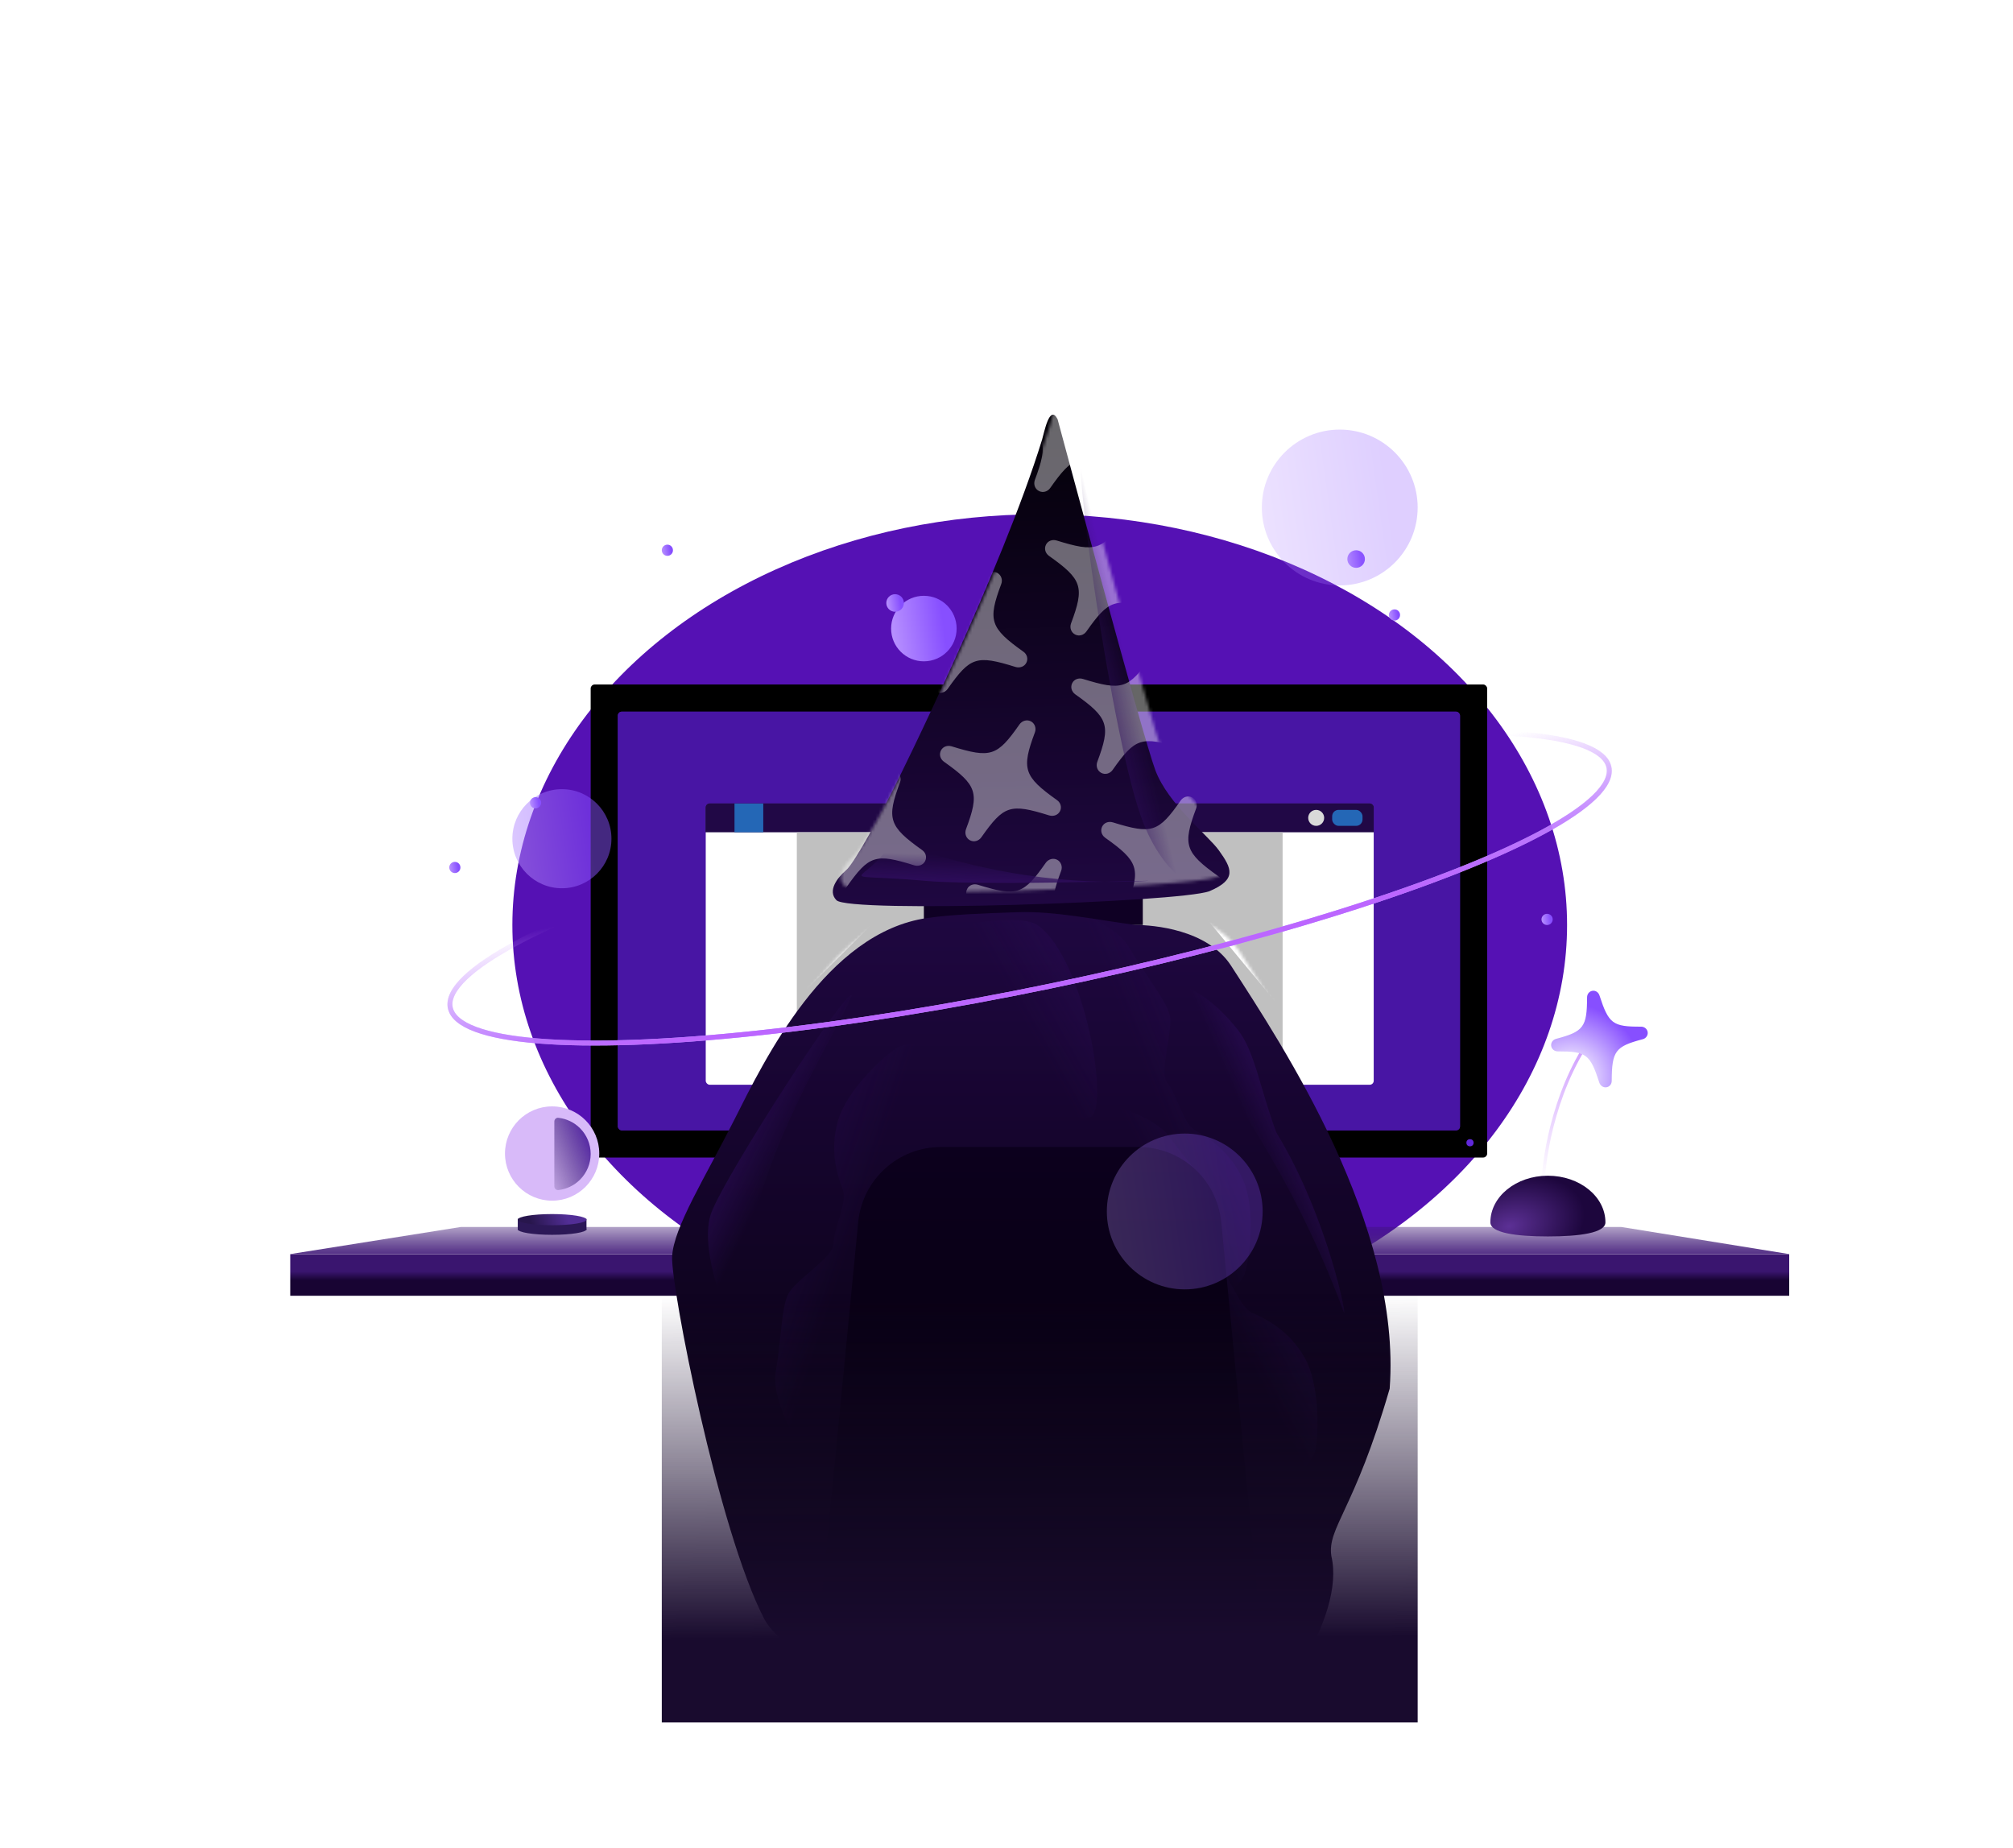 <?xml version="1.0" encoding="UTF-8"?> <svg xmlns="http://www.w3.org/2000/svg" width="645" height="592" viewBox="0 0 645 592" fill="none"> <g filter="url(#filter0_f_258_9)"> <ellipse cx="333.145" cy="296.377" rx="168.972" ry="131.594" fill="#5511B4"></ellipse> </g> <rect x="93" y="401.856" width="480.291" height="13.313" fill="url(#paint0_linear_258_9)"></rect> <path d="M147.735 393.115H519.416L573.291 401.819H93L147.735 393.115Z" fill="url(#paint1_linear_258_9)"></path> <g filter="url(#filter1_i_258_9)"> <path d="M514.406 393.243C514.406 396.63 506.153 397.76 495.973 397.76C485.793 397.76 477.54 396.63 477.54 393.243C477.54 384.992 485.793 378.302 495.973 378.302C506.153 378.302 514.406 384.992 514.406 393.243Z" fill="url(#paint2_radial_258_9)"></path> </g> <rect x="189.519" y="219.571" width="286.741" height="151.051" rx="1.021" fill="black" stroke="black" stroke-width="0.512"></rect> <rect x="197.968" y="228.02" width="269.844" height="134.154" rx="1.277" fill="#4815A4"></rect> <g filter="url(#filter2_f_258_9)"> <rect x="197.968" y="228.02" width="269.844" height="134.154" rx="1.277" fill="#4815A4"></rect> </g> <g filter="url(#filter3_d_258_9)"> <circle cx="471.011" cy="366.142" r="1.152" fill="#6128DB"></circle> </g> <g filter="url(#filter4_d_258_9)"> <g clip-path="url(#clip0_258_9)"> <rect x="226.13" y="249.781" width="214.031" height="9.217" fill="#272727"></rect> <rect x="226.13" y="249.781" width="214.031" height="9.217" fill="#210846"></rect> <rect x="226.13" y="258.998" width="214.031" height="80.902" fill="white"></rect> <rect x="255.316" y="258.998" width="155.659" height="80.902" fill="#C0C0C0"></rect> <rect x="235.346" y="249.781" width="9.217" height="9.217" fill="#2467B6"></rect> <rect x="426.848" y="251.829" width="9.729" height="5.12" rx="2.048" fill="#2467B6"></rect> <circle cx="421.728" cy="254.39" r="2.56" fill="#D9D9D9"></circle> </g> </g> <g filter="url(#filter5_i_258_9)"> <rect x="296.023" y="273.335" width="70.149" height="23.042" fill="#0F0024"></rect> </g> <g filter="url(#filter6_i_258_9)"> <path d="M247.412 513.909C251.497 521.767 268.848 532.921 282.002 532.921H364.098H400.985C411.823 532.921 411.738 541.54 419.348 529.119C426.958 516.697 431.434 503.426 429.128 493.793C427.744 484.667 436.509 479.179 447.808 440.14C451.729 387.665 413.366 329.971 396.993 304.621C389.426 292.906 371.844 291.566 366.488 291.566C354.401 290.023 340.706 287.047 328.531 287.47L327.827 287.495C317.547 287.851 307.691 288.193 299.759 289.307C267.244 293.87 247.412 334.937 237.957 353.696C228.502 372.455 218.355 388.426 217.894 397.805C217.433 407.185 232.653 485.517 247.412 513.909Z" fill="url(#paint3_linear_258_9)"></path> </g> <mask id="mask0_258_9" style="mask-type:alpha" maskUnits="userSpaceOnUse" x="217" y="287" width="232" height="249"> <path d="M247.412 513.909C251.497 521.767 268.848 532.921 282.002 532.921H364.098H400.985C411.823 532.921 411.738 541.54 419.348 529.119C426.958 516.697 431.434 503.426 429.128 493.793C427.744 484.667 436.509 479.179 447.808 440.14C451.729 387.665 413.366 329.971 396.993 304.621C389.426 292.906 371.844 291.566 366.488 291.566C354.401 290.023 340.706 287.047 328.531 287.47L327.827 287.495C317.547 287.851 307.691 288.193 299.759 289.307C267.244 293.87 247.412 334.937 237.957 353.696C228.502 372.455 218.355 388.426 217.894 397.805C217.433 407.185 232.653 485.517 247.412 513.909Z" fill="url(#paint4_linear_258_9)"></path> </mask> <g mask="url(#mask0_258_9)"> <g filter="url(#filter7_f_258_9)"> <path d="M384.962 292.378L359.709 286.118L384.962 278.679L411.783 299.542L445.693 374.594L409.295 321.753L384.962 292.378Z" fill="white"></path> </g> <g filter="url(#filter8_f_258_9)"> <path d="M285.412 290.143L299.94 286.631L277.984 278.679L251.163 299.542L219.48 375.392L253.651 321.753L285.412 290.143Z" fill="white"></path> </g> <g opacity="0.21" filter="url(#filter9_f_258_9)"> <path d="M248.529 439.817C247.01 449.187 256.941 465.78 262.096 472.906C263.48 478.22 282.043 473.485 291.151 470.453L324.033 333.214C313.384 333.073 291.176 333.358 287.543 335.624C283.002 338.456 271.184 349.453 268.454 359.237C265.723 369.021 268.433 376.894 270.023 381.099C271.613 385.304 267.05 393.751 267.095 398.358C267.14 402.966 254.511 410.214 252.427 414.881C250.343 419.548 250.427 428.105 248.529 439.817Z" fill="url(#paint5_linear_258_9)"></path> </g> <g opacity="0.21" filter="url(#filter10_f_258_9)"> <path d="M361.69 303.407C356.829 295.255 338.554 288.931 330.024 286.788C325.546 283.608 314.375 299.171 309.348 307.349L372.407 433.601C380.654 426.861 397.479 412.364 398.804 408.293C400.461 403.203 402.442 387.182 398.242 377.933C394.042 368.684 386.904 364.397 382.983 362.199C379.061 360.001 377.125 350.597 374.128 347.097C371.131 343.598 376.143 329.926 374.738 325.012C373.333 320.097 367.767 313.598 361.69 303.407Z" fill="url(#paint6_linear_258_9)"></path> </g> <g opacity="0.21" filter="url(#filter11_f_258_9)"> <path d="M374.582 364.136C368.977 356.476 350.189 351.896 341.495 350.563C336.739 347.818 327.078 364.36 322.842 372.975L397.474 492.749C405.052 485.264 420.441 469.252 421.379 465.074C422.551 459.851 423.018 443.715 417.969 434.901C412.919 426.087 405.411 422.489 401.3 420.669C397.189 418.849 394.379 409.668 391.067 406.465C387.754 403.263 391.46 389.181 389.6 384.42C387.74 379.659 381.589 373.711 374.582 364.136Z" fill="url(#paint7_linear_258_9)"></path> </g> </g> <g filter="url(#filter12_f_258_9)"> <path d="M430.494 420.227C413.231 373.288 387.505 339.288 371.121 319.117C370.014 312.553 383.366 313.209 396.564 329.884C402.144 336.935 403.608 348.519 408.966 362.876C425.782 390.425 432.103 424.601 430.494 420.227Z" fill="url(#paint8_linear_258_9)" fill-opacity="0.5"></path> </g> <g filter="url(#filter13_f_258_9)"> <path d="M349.106 358.038C243.515 382.717 260.69 328.003 245.703 317.046C245 313.151 320.773 287.587 332.82 296.672C347.879 308.028 355.949 356.438 349.106 358.038Z" fill="url(#paint9_linear_258_9)"></path> </g> <g filter="url(#filter14_f_258_9)"> <path d="M240.556 436.692C228.191 390.127 266.793 334.405 272.96 319.039C272.13 315.069 232.865 375.74 227.999 388.359C221.916 404.132 241.657 440.84 240.556 436.692Z" fill="url(#paint10_linear_258_9)"></path> </g> <g filter="url(#filter15_i_258_9)"> <path d="M390.063 280.949C380.416 284.507 273.966 288.056 270.536 283.784C267.648 280.779 270.878 276.605 273.638 274.235C276.399 271.864 284.718 256.302 288.407 249.044C291.147 243.652 323.463 178.379 336.464 136.243C337.101 134.179 338.852 124.662 341.431 129.723C342.552 133.794 368.653 231.263 372.754 242.178C376.854 253.092 389.638 263.033 393.081 267.817C397.313 273.698 398.936 277.153 390.063 280.949Z" fill="url(#paint11_linear_258_9)"></path> </g> <mask id="mask1_258_9" style="mask-type:alpha" maskUnits="userSpaceOnUse" x="269" y="128" width="128" height="158"> <path d="M390.063 280.949C380.416 284.507 273.966 288.056 270.536 283.784C267.648 280.779 270.878 276.605 273.638 274.235C276.399 271.864 284.718 256.302 288.407 249.044C291.147 243.652 323.463 178.379 336.464 136.243C337.101 134.179 338.852 124.662 341.431 129.723C342.552 133.794 368.653 231.263 372.754 242.178C376.854 253.092 389.638 263.033 393.081 267.817C397.313 273.698 398.936 277.153 390.063 280.949Z" fill="url(#paint12_linear_258_9)"></path> </mask> <g mask="url(#mask1_258_9)"> <g style="mix-blend-mode:overlay"> <path d="M381.706 238.322C382.341 237.078 381.946 235.592 380.74 234.759C370.085 227.165 369.282 224.774 373.682 213.042C374.179 211.685 373.612 210.154 372.369 209.52C371.11 208.877 369.581 209.316 368.738 210.497C361.578 220.733 359.535 221.411 347.002 217.54C345.611 217.113 344.194 217.63 343.568 218.857C342.924 220.118 343.327 221.586 344.516 222.454C355.171 230.004 355.974 232.395 351.583 244.11C351.085 245.511 351.627 247.007 352.904 247.658C354.147 248.293 355.658 247.888 356.518 246.673C363.722 236.437 365.738 235.768 378.254 239.673C379.68 240.075 381.089 239.531 381.706 238.322Z" fill="white" fill-opacity="0.4"></path> <path d="M319.266 166.393C319.901 165.149 319.507 163.663 318.301 162.83C307.645 155.236 306.843 152.845 311.243 141.113C311.74 139.756 311.172 138.225 309.93 137.591C308.67 136.948 307.141 137.387 306.299 138.568C299.138 148.804 297.096 149.482 284.563 145.611C283.171 145.183 281.754 145.701 281.128 146.927C280.484 148.188 280.888 149.657 282.076 150.525C292.732 158.075 293.534 160.466 289.143 172.181C288.646 173.582 289.188 175.078 290.465 175.729C291.707 176.363 293.219 175.959 294.078 174.743C301.282 164.508 303.299 163.838 315.814 167.744C317.241 168.146 318.649 167.602 319.266 166.393Z" fill="white" fill-opacity="0.4"></path> <path d="M435.734 265.897C436.369 264.653 435.975 263.167 434.769 262.334C424.114 254.74 423.311 252.349 427.711 240.617C428.208 239.26 427.64 237.729 426.398 237.095C425.138 236.452 423.609 236.891 422.767 238.072C415.606 248.308 413.564 248.986 401.031 245.115C399.639 244.687 398.222 245.205 397.596 246.432C396.952 247.693 397.356 249.161 398.544 250.029C409.2 257.579 410.002 259.97 405.611 271.685C405.114 273.086 405.656 274.582 406.933 275.233C408.175 275.868 409.687 275.463 410.546 274.247C417.75 264.012 419.767 263.343 432.282 267.248C433.709 267.65 435.117 267.106 435.734 265.897Z" fill="white" fill-opacity="0.4"></path> <path d="M273.646 183.169C274.28 181.925 273.886 180.44 272.68 179.606C262.025 172.013 261.222 169.622 265.622 157.89C266.119 156.532 265.552 155.001 264.309 154.367C263.049 153.724 261.52 154.163 260.678 155.344C253.518 165.581 251.475 166.258 238.942 162.387C237.55 161.96 236.133 162.477 235.507 163.704C234.864 164.965 235.267 166.433 236.456 167.301C247.111 174.852 247.914 177.242 243.523 188.957C243.025 190.358 243.567 191.854 244.844 192.506C246.086 193.14 247.598 192.736 248.458 191.52C255.661 181.284 257.678 180.615 270.193 184.52C271.62 184.922 273.029 184.378 273.646 183.169Z" fill="white" fill-opacity="0.4"></path> <path d="M373.294 193.969C373.929 192.725 373.535 191.239 372.329 190.406C361.674 182.812 360.871 180.421 365.271 168.689C365.768 167.332 365.2 165.801 363.958 165.167C362.698 164.524 361.169 164.963 360.327 166.144C353.166 176.38 351.124 177.058 338.591 173.187C337.199 172.759 335.782 173.277 335.156 174.503C334.513 175.764 334.916 177.233 336.104 178.101C346.76 185.651 347.562 188.042 343.171 199.757C342.674 201.158 343.216 202.653 344.493 203.305C345.735 203.939 347.247 203.535 348.107 202.319C355.31 192.083 357.327 191.414 369.842 195.32C371.269 195.722 372.677 195.178 373.294 193.969Z" fill="white" fill-opacity="0.4"></path> <path d="M308.005 321.891C308.64 320.648 308.246 319.162 307.04 318.328C296.384 310.735 295.582 308.344 299.982 296.612C300.479 295.254 299.911 293.724 298.669 293.089C297.409 292.447 295.88 292.885 295.038 294.067C287.877 304.303 285.835 304.98 273.302 301.109C271.91 300.682 270.493 301.2 269.867 302.426C269.223 303.687 269.627 305.156 270.815 306.023C281.471 313.574 282.273 315.965 277.882 327.68C277.385 329.08 277.927 330.576 279.204 331.228C280.446 331.862 281.958 331.458 282.817 330.242C290.021 320.006 292.038 319.337 304.553 323.243C305.98 323.644 307.388 323.1 308.005 321.891Z" fill="white" fill-opacity="0.4"></path> <path d="M413.336 176.347C413.971 175.103 413.577 173.617 412.371 172.784C401.716 165.19 400.913 162.799 405.313 151.067C405.81 149.71 405.242 148.179 404 147.545C402.74 146.902 401.211 147.341 400.369 148.522C393.208 158.758 391.166 159.436 378.633 155.564C377.241 155.137 375.824 155.655 375.198 156.881C374.554 158.142 374.958 159.611 376.146 160.479C386.802 168.029 387.604 170.42 383.213 182.135C382.716 183.536 383.258 185.031 384.535 185.683C385.777 186.317 387.289 185.913 388.149 184.697C395.352 174.461 397.369 173.792 409.884 177.698C411.311 178.099 412.719 177.556 413.336 176.347Z" fill="white" fill-opacity="0.4"></path> <path d="M348.047 304.27C348.682 303.027 348.287 301.541 347.081 300.707C336.426 293.114 335.624 290.723 340.024 278.991C340.521 277.633 339.953 276.103 338.711 275.468C337.451 274.825 335.922 275.264 335.08 276.446C327.919 286.682 325.877 287.359 313.344 283.488C311.952 283.061 310.535 283.579 309.909 284.805C309.265 286.066 309.669 287.535 310.857 288.402C321.513 295.953 322.315 298.344 317.924 310.058C317.427 311.459 317.968 312.955 319.245 313.607C320.488 314.241 321.999 313.837 322.859 312.621C330.063 302.385 332.079 301.716 344.595 305.622C346.021 306.023 347.43 305.479 348.047 304.27Z" fill="white" fill-opacity="0.4"></path> <path d="M285.607 232.339C286.242 231.096 285.848 229.61 284.642 228.777C273.987 221.183 273.184 218.792 277.584 207.06C278.081 205.702 277.513 204.172 276.271 203.538C275.011 202.895 273.482 203.333 272.64 204.515C265.479 214.751 263.437 215.429 250.904 211.557C249.512 211.13 248.095 211.648 247.469 212.874C246.825 214.135 247.229 215.604 248.417 216.472C259.073 224.022 259.875 226.413 255.484 238.128C254.987 239.529 255.529 241.024 256.806 241.676C258.048 242.31 259.56 241.906 260.419 240.69C267.623 230.454 269.64 229.785 282.155 233.691C283.582 234.092 284.99 233.549 285.607 232.339Z" fill="white" fill-opacity="0.4"></path> <path d="M305.276 121.195C305.91 119.951 305.516 118.465 304.31 117.632C293.655 110.038 292.852 107.647 297.252 95.915C297.749 94.558 297.182 93.027 295.939 92.393C294.679 91.75 293.15 92.189 292.308 93.37C285.148 103.606 283.105 104.284 270.572 100.412C269.18 99.985 267.763 100.503 267.137 101.729C266.494 102.99 266.897 104.459 268.086 105.327C278.741 112.877 279.544 115.268 275.153 126.983C274.655 128.384 275.197 129.879 276.474 130.531C277.716 131.165 279.228 130.761 280.088 129.545C287.291 119.309 289.308 118.64 301.823 122.546C303.25 122.948 304.659 122.404 305.276 121.195Z" fill="white" fill-opacity="0.4"></path> <path d="M404.927 131.993C405.561 130.749 405.167 129.263 403.961 128.43C393.306 120.836 392.503 118.445 396.903 106.713C397.4 105.356 396.833 103.825 395.59 103.191C394.33 102.548 392.801 102.987 391.959 104.168C384.799 114.404 382.756 115.082 370.223 111.211C368.831 110.783 367.414 111.301 366.788 112.527C366.145 113.788 366.548 115.257 367.737 116.125C378.392 123.675 379.195 126.066 374.804 137.781C374.306 139.182 374.848 140.677 376.125 141.329C377.367 141.963 378.879 141.559 379.739 140.343C386.942 130.107 388.959 129.438 401.474 133.344C402.901 133.746 404.31 133.202 404.927 131.993Z" fill="white" fill-opacity="0.4"></path> <path d="M339.636 259.916C340.27 258.672 339.876 257.186 338.67 256.353C328.015 248.759 327.212 246.369 331.612 234.636C332.109 233.279 331.541 231.748 330.299 231.114C329.039 230.471 327.51 230.91 326.668 232.091C319.508 242.327 317.465 243.005 304.932 239.134C303.54 238.707 302.123 239.224 301.497 240.451C300.854 241.712 301.257 243.18 302.445 244.048C313.101 251.598 313.903 253.989 309.512 265.704C309.015 267.105 309.557 268.601 310.834 269.253C312.076 269.887 313.588 269.482 314.448 268.267C321.651 258.031 323.668 257.362 336.183 261.267C337.61 261.669 339.018 261.125 339.636 259.916Z" fill="white" fill-opacity="0.4"></path> <path d="M424.146 219.922C424.781 218.678 424.386 217.192 423.18 216.359C412.525 208.765 411.722 206.374 416.122 194.642C416.619 193.284 416.052 191.754 414.809 191.12C413.55 190.477 412.02 190.915 411.178 192.097C404.018 202.333 401.975 203.011 389.442 199.139C388.051 198.712 386.633 199.23 386.008 200.456C385.364 201.717 385.767 203.186 386.956 204.054C397.611 211.604 398.414 213.995 394.023 225.71C393.525 227.111 394.067 228.606 395.344 229.258C396.587 229.892 398.098 229.488 398.958 228.272C406.162 218.036 408.178 217.367 420.694 221.273C422.12 221.674 423.529 221.131 424.146 219.922Z" fill="white" fill-opacity="0.4"></path> <path d="M262.061 137.194C262.696 135.951 262.301 134.465 261.095 133.631C250.44 126.038 249.638 123.647 254.038 111.915C254.535 110.557 253.967 109.027 252.725 108.392C251.465 107.749 249.936 108.188 249.094 109.37C241.933 119.606 239.891 120.283 227.358 116.412C225.966 115.985 224.549 116.503 223.923 117.729C223.279 118.99 223.683 120.459 224.871 121.326C235.526 128.877 236.329 131.268 231.938 142.982C231.441 144.383 231.982 145.879 233.259 146.531C234.502 147.165 236.013 146.761 236.873 145.545C244.077 135.309 246.093 134.64 258.609 138.546C260.035 138.947 261.444 138.403 262.061 137.194Z" fill="white" fill-opacity="0.4"></path> <path d="M361.706 147.993C362.341 146.75 361.946 145.264 360.74 144.43C350.085 136.837 349.282 134.446 353.682 122.714C354.179 121.356 353.612 119.826 352.369 119.191C351.11 118.548 349.58 118.987 348.738 120.169C341.578 130.405 339.535 131.082 327.002 127.211C325.611 126.784 324.193 127.302 323.567 128.528C322.924 129.789 323.327 131.258 324.516 132.125C335.171 139.676 335.974 142.067 331.583 153.781C331.085 155.182 331.627 156.678 332.904 157.33C334.147 157.964 335.658 157.56 336.518 156.344C343.722 146.108 345.738 145.439 358.254 149.345C359.68 149.746 361.089 149.202 361.706 147.993Z" fill="white" fill-opacity="0.4"></path> <path d="M296.419 275.915C297.054 274.671 296.659 273.185 295.453 272.352C284.798 264.759 283.995 262.368 288.395 250.636C288.892 249.278 288.325 247.747 287.082 247.113C285.823 246.47 284.293 246.909 283.451 248.09C276.291 258.327 274.248 259.004 261.715 255.133C260.324 254.706 258.906 255.223 258.28 256.45C257.637 257.711 258.04 259.179 259.229 260.047C269.884 267.598 270.687 269.988 266.296 281.703C265.798 283.104 266.34 284.6 267.617 285.252C268.86 285.886 270.371 285.482 271.231 284.266C278.435 274.03 280.451 273.361 292.967 277.266C294.393 277.668 295.802 277.124 296.419 275.915Z" fill="white" fill-opacity="0.4"></path> <path d="M391.301 284.281C391.936 283.037 391.541 281.551 390.335 280.718C379.68 273.124 378.877 270.733 383.277 259.001C383.774 257.644 383.207 256.113 381.964 255.479C380.705 254.836 379.176 255.275 378.333 256.456C371.173 266.692 369.131 267.37 356.597 263.499C355.206 263.071 353.789 263.589 353.163 264.815C352.519 266.076 352.922 267.545 354.111 268.413C364.766 275.963 365.569 278.354 361.178 290.069C360.68 291.47 361.222 292.965 362.499 293.617C363.742 294.251 365.253 293.847 366.113 292.631C373.317 282.396 375.333 281.726 387.849 285.632C389.275 286.034 390.684 285.49 391.301 284.281Z" fill="white" fill-opacity="0.4"></path> <path d="M328.859 212.353C329.494 211.109 329.099 209.623 327.893 208.79C317.238 201.196 316.435 198.805 320.836 187.073C321.333 185.716 320.765 184.185 319.523 183.551C318.263 182.908 316.734 183.347 315.892 184.528C308.731 194.764 306.689 195.442 294.155 191.57C292.764 191.143 291.347 191.661 290.721 192.887C290.077 194.148 290.481 195.617 291.669 196.485C302.324 204.035 303.127 206.426 298.736 218.141C298.239 219.542 298.78 221.037 300.057 221.689C301.3 222.323 302.811 221.919 303.671 220.703C310.875 210.467 312.891 209.798 325.407 213.704C326.833 214.105 328.242 213.562 328.859 212.353Z" fill="white" fill-opacity="0.4"></path> </g> </g> <g filter="url(#filter16_f_258_9)"> <path d="M347.299 148.735C366.765 194.803 375.071 258.287 387.562 281.074C387.471 287.73 374.19 283.484 366.359 263.712C356.119 237.854 342.55 137.495 347.299 148.735Z" fill="url(#paint13_linear_258_9)" fill-opacity="0.6"></path> </g> <path d="M353.851 282.508C326.17 281.996 301.912 275.423 286.294 269.239C276.566 284.6 265.21 279.464 296.713 282.244C308.359 283.271 336.621 282.856 353.851 282.508C358.386 282.592 363.013 282.513 367.708 282.244C369.367 282.148 363.251 282.318 353.851 282.508Z" fill="url(#paint14_linear_258_9)"></path> <g filter="url(#filter17_i_258_9)"> <path d="M274.991 385.413C276.32 371.772 287.786 361.368 301.492 361.368H364.799C378.504 361.368 389.971 371.772 391.299 385.413L403.115 506.719C403.76 513.34 398.556 519.076 391.903 519.076H274.388C267.735 519.076 262.531 513.34 263.176 506.719L274.991 385.413Z" fill="url(#paint15_linear_258_9)"></path> </g> <g filter="url(#filter18_f_258_9)"> <rect x="212.049" y="415.169" width="242.194" height="136.714" fill="url(#paint16_linear_258_9)"></rect> </g> <g opacity="0.27" filter="url(#filter19_df_258_9)"> <circle cx="379.613" cy="388.159" r="24.962" fill="url(#paint17_linear_258_9)"></circle> </g> <g filter="url(#filter20_i_258_9)"> <ellipse cx="177.23" cy="394.176" rx="11.009" ry="1.792" fill="#2C1857"></ellipse> <rect x="166.221" y="390.847" width="22.018" height="3.584" fill="#2C1857"></rect> <ellipse cx="177.23" cy="391.103" rx="11.009" ry="1.792" fill="url(#paint18_linear_258_9)"></ellipse> <g filter="url(#filter21_dd_258_9)"> <circle cx="177.23" cy="369.598" r="15.105" fill="#D8BAF9"></circle> </g> </g> <path d="M177.614 380.095C177.614 380.802 178.189 381.382 178.892 381.304C181.511 381.016 183.97 379.844 185.851 377.963C188.036 375.778 189.263 372.815 189.263 369.726C189.263 366.636 188.036 363.673 185.851 361.489C183.97 359.608 181.511 358.436 178.892 358.147C178.189 358.07 177.614 358.65 177.614 359.357L177.614 369.726L177.614 380.095Z" fill="url(#paint19_linear_258_9)"></path> <path d="M494.437 379.327C494.693 369.854 498.533 346.659 511.846 329.659" stroke="url(#paint20_linear_258_9)" stroke-width="1.024"></path> <g filter="url(#filter22_d_258_9)"> <circle cx="145.74" cy="277.943" r="1.792" fill="url(#paint21_linear_258_9)"></circle> </g> <g filter="url(#filter23_d_258_9)"> <path d="M514.703 344.862C515.712 344.718 516.432 343.858 516.421 342.788C516.468 333.244 517.556 331.761 526.4 329.451C527.418 329.177 528.092 328.195 527.947 327.188C527.801 326.166 526.896 325.439 525.838 325.434C516.726 325.469 515.463 324.536 512.502 315.438C512.171 314.428 511.267 313.801 510.273 313.944C509.25 314.09 508.545 314.948 508.527 316.021C508.506 325.548 507.418 327.031 498.589 329.339C497.544 329.631 496.88 330.583 497.029 331.618C497.173 332.626 498.05 333.357 499.136 333.358C508.266 333.349 509.513 334.27 512.446 343.372C512.807 344.391 513.723 345.003 514.703 344.862Z" fill="url(#paint22_radial_258_9)"></path> </g> <g filter="url(#filter24_d_258_9)"> <circle cx="495.717" cy="294.584" r="1.792" fill="url(#paint23_linear_258_9)"></circle> </g> <g opacity="0.5" filter="url(#filter25_df_258_9)"> <circle cx="180.046" cy="268.727" r="15.873" fill="url(#paint24_linear_258_9)"></circle> </g> <g filter="url(#filter26_d_258_9)"> <circle cx="171.598" cy="257.206" r="1.792" fill="url(#paint25_linear_258_9)"></circle> </g> <ellipse cx="329.906" cy="284.373" rx="189.582" ry="32.258" transform="rotate(168.274 329.906 284.373)" stroke="url(#paint26_linear_258_9)" stroke-width="1.596"></ellipse> <g style="mix-blend-mode:screen" filter="url(#filter27_f_258_9)"> <ellipse cx="329.906" cy="284.373" rx="189.582" ry="32.258" transform="rotate(168.274 329.906 284.373)" stroke="url(#paint27_linear_258_9)" stroke-width="1.596"></ellipse> </g> <g filter="url(#filter28_d_258_9)"> <circle cx="446.818" cy="197.041" r="1.792" fill="url(#paint28_linear_258_9)"></circle> </g> <g filter="url(#filter29_d_258_9)"> <circle cx="213.841" cy="176.304" r="1.792" fill="url(#paint29_linear_258_9)"></circle> </g> <g filter="url(#filter30_df_258_9)"> <circle cx="296.023" cy="201.394" r="10.497" fill="url(#paint30_linear_258_9)"></circle> </g> <g filter="url(#filter31_d_258_9)"> <circle cx="286.806" cy="193.201" r="2.816" fill="url(#paint31_linear_258_9)"></circle> </g> <g filter="url(#filter32_d_258_9)"> <circle cx="434.529" cy="179.12" r="2.816" fill="url(#paint32_linear_258_9)"></circle> </g> <g opacity="0.27" filter="url(#filter33_df_258_9)"> <circle cx="429.28" cy="162.607" r="24.962" fill="url(#paint33_linear_258_9)"></circle> </g> <defs> <filter id="filter0_f_258_9" x="0.352" y="0.962" width="665.587" height="590.829" filterUnits="userSpaceOnUse" color-interpolation-filters="sRGB"> <feFlood flood-opacity="0" result="BackgroundImageFix"></feFlood> <feBlend mode="normal" in="SourceGraphic" in2="BackgroundImageFix" result="shape"></feBlend> <feGaussianBlur stdDeviation="81.911" result="effect1_foregroundBlur_258_9"></feGaussianBlur> </filter> <filter id="filter1_i_258_9" x="477.54" y="376.706" width="36.867" height="21.054" filterUnits="userSpaceOnUse" color-interpolation-filters="sRGB"> <feFlood flood-opacity="0" result="BackgroundImageFix"></feFlood> <feBlend mode="normal" in="SourceGraphic" in2="BackgroundImageFix" result="shape"></feBlend> <feColorMatrix in="SourceAlpha" type="matrix" values="0 0 0 0 0 0 0 0 0 0 0 0 0 0 0 0 0 0 127 0" result="hardAlpha"></feColorMatrix> <feOffset dy="-1.596"></feOffset> <feGaussianBlur stdDeviation="2.554"></feGaussianBlur> <feComposite in2="hardAlpha" operator="arithmetic" k2="-1" k3="1"></feComposite> <feColorMatrix type="matrix" values="0 0 0 0 0 0 0 0 0 0 0 0 0 0 0 0 0 0 0.25 0"></feColorMatrix> <feBlend mode="normal" in2="shape" result="effect1_innerShadow_258_9"></feBlend> </filter> <filter id="filter2_f_258_9" x="164.762" y="194.814" width="336.255" height="200.565" filterUnits="userSpaceOnUse" color-interpolation-filters="sRGB"> <feFlood flood-opacity="0" result="BackgroundImageFix"></feFlood> <feBlend mode="normal" in="SourceGraphic" in2="BackgroundImageFix" result="shape"></feBlend> <feGaussianBlur stdDeviation="16.603" result="effect1_foregroundBlur_258_9"></feGaussianBlur> </filter> <filter id="filter3_d_258_9" x="467.305" y="362.435" width="7.413" height="7.413" filterUnits="userSpaceOnUse" color-interpolation-filters="sRGB"> <feFlood flood-opacity="0" result="BackgroundImageFix"></feFlood> <feColorMatrix in="SourceAlpha" type="matrix" values="0 0 0 0 0 0 0 0 0 0 0 0 0 0 0 0 0 0 127 0" result="hardAlpha"></feColorMatrix> <feOffset></feOffset> <feGaussianBlur stdDeviation="1.277"></feGaussianBlur> <feComposite in2="hardAlpha" operator="out"></feComposite> <feColorMatrix type="matrix" values="0 0 0 0 0.687 0 0 0 0 0.333 0 0 0 0 1 0 0 0 1 0"></feColorMatrix> <feBlend mode="normal" in2="BackgroundImageFix" result="effect1_dropShadow_258_9"></feBlend> <feBlend mode="normal" in="SourceGraphic" in2="effect1_dropShadow_258_9" result="shape"></feBlend> </filter> <filter id="filter4_d_258_9" x="208.889" y="240.203" width="248.514" height="124.601" filterUnits="userSpaceOnUse" color-interpolation-filters="sRGB"> <feFlood flood-opacity="0" result="BackgroundImageFix"></feFlood> <feColorMatrix in="SourceAlpha" type="matrix" values="0 0 0 0 0 0 0 0 0 0 0 0 0 0 0 0 0 0 127 0" result="hardAlpha"></feColorMatrix> <feOffset dy="7.663"></feOffset> <feGaussianBlur stdDeviation="8.621"></feGaussianBlur> <feComposite in2="hardAlpha" operator="out"></feComposite> <feColorMatrix type="matrix" values="0 0 0 0 0 0 0 0 0 0 0 0 0 0 0 0 0 0 0.25 0"></feColorMatrix> <feBlend mode="normal" in2="BackgroundImageFix" result="effect1_dropShadow_258_9"></feBlend> <feBlend mode="normal" in="SourceGraphic" in2="effect1_dropShadow_258_9" result="shape"></feBlend> </filter> <filter id="filter5_i_258_9" x="296.023" y="273.335" width="70.149" height="23.042" filterUnits="userSpaceOnUse" color-interpolation-filters="sRGB"> <feFlood flood-opacity="0" result="BackgroundImageFix"></feFlood> <feBlend mode="normal" in="SourceGraphic" in2="BackgroundImageFix" result="shape"></feBlend> <feColorMatrix in="SourceAlpha" type="matrix" values="0 0 0 0 0 0 0 0 0 0 0 0 0 0 0 0 0 0 127 0" result="hardAlpha"></feColorMatrix> <feMorphology radius="0.639" operator="erode" in="SourceAlpha" result="effect1_innerShadow_258_9"></feMorphology> <feOffset></feOffset> <feGaussianBlur stdDeviation="4.934"></feGaussianBlur> <feComposite in2="hardAlpha" operator="arithmetic" k2="-1" k3="1"></feComposite> <feColorMatrix type="matrix" values="0 0 0 0 1 0 0 0 0 1 0 0 0 0 1 0 0 0 1 0"></feColorMatrix> <feBlend mode="normal" in2="shape" result="effect1_innerShadow_258_9"></feBlend> </filter> <filter id="filter6_i_258_9" x="215.348" y="287.43" width="232.739" height="253.211" filterUnits="userSpaceOnUse" color-interpolation-filters="sRGB"> <feFlood flood-opacity="0" result="BackgroundImageFix"></feFlood> <feBlend mode="normal" in="SourceGraphic" in2="BackgroundImageFix" result="shape"></feBlend> <feColorMatrix in="SourceAlpha" type="matrix" values="0 0 0 0 0 0 0 0 0 0 0 0 0 0 0 0 0 0 127 0" result="hardAlpha"></feColorMatrix> <feOffset dx="-2.535" dy="4.808"></feOffset> <feGaussianBlur stdDeviation="10.394"></feGaussianBlur> <feComposite in2="hardAlpha" operator="arithmetic" k2="-1" k3="1"></feComposite> <feColorMatrix type="matrix" values="0 0 0 0 0.471 0 0 0 0 0.154 0 0 0 0 0.9 0 0 0 0.23 0"></feColorMatrix> <feBlend mode="normal" in2="shape" result="effect1_innerShadow_258_9"></feBlend> </filter> <filter id="filter7_f_258_9" x="348.853" y="267.824" width="107.696" height="117.626" filterUnits="userSpaceOnUse" color-interpolation-filters="sRGB"> <feFlood flood-opacity="0" result="BackgroundImageFix"></feFlood> <feBlend mode="normal" in="SourceGraphic" in2="BackgroundImageFix" result="shape"></feBlend> <feGaussianBlur stdDeviation="5.428" result="effect1_foregroundBlur_258_9"></feGaussianBlur> </filter> <filter id="filter8_f_258_9" x="208.625" y="267.824" width="102.171" height="118.424" filterUnits="userSpaceOnUse" color-interpolation-filters="sRGB"> <feFlood flood-opacity="0" result="BackgroundImageFix"></feFlood> <feBlend mode="normal" in="SourceGraphic" in2="BackgroundImageFix" result="shape"></feBlend> <feGaussianBlur stdDeviation="5.428" result="effect1_foregroundBlur_258_9"></feGaussianBlur> </filter> <filter id="filter9_f_258_9" x="243.902" y="328.714" width="84.601" height="151.063" filterUnits="userSpaceOnUse" color-interpolation-filters="sRGB"> <feFlood flood-opacity="0" result="BackgroundImageFix"></feFlood> <feBlend mode="normal" in="SourceGraphic" in2="BackgroundImageFix" result="shape"></feBlend> <feGaussianBlur stdDeviation="2.235" result="effect1_foregroundBlur_258_9"></feGaussianBlur> </filter> <filter id="filter10_f_258_9" x="304.878" y="281.896" width="100.342" height="156.175" filterUnits="userSpaceOnUse" color-interpolation-filters="sRGB"> <feFlood flood-opacity="0" result="BackgroundImageFix"></feFlood> <feBlend mode="normal" in="SourceGraphic" in2="BackgroundImageFix" result="shape"></feBlend> <feGaussianBlur stdDeviation="2.235" result="effect1_foregroundBlur_258_9"></feGaussianBlur> </filter> <filter id="filter11_f_258_9" x="318.372" y="345.79" width="108.245" height="151.429" filterUnits="userSpaceOnUse" color-interpolation-filters="sRGB"> <feFlood flood-opacity="0" result="BackgroundImageFix"></feFlood> <feBlend mode="normal" in="SourceGraphic" in2="BackgroundImageFix" result="shape"></feBlend> <feGaussianBlur stdDeviation="2.235" result="effect1_foregroundBlur_258_9"></feGaussianBlur> </filter> <filter id="filter12_f_258_9" x="369.008" y="313.193" width="63.776" height="109.462" filterUnits="userSpaceOnUse" color-interpolation-filters="sRGB"> <feFlood flood-opacity="0" result="BackgroundImageFix"></feFlood> <feBlend mode="normal" in="SourceGraphic" in2="BackgroundImageFix" result="shape"></feBlend> <feGaussianBlur stdDeviation="1.024" result="effect1_foregroundBlur_258_9"></feGaussianBlur> </filter> <filter id="filter13_f_258_9" x="241.229" y="290.262" width="114.808" height="78.573" filterUnits="userSpaceOnUse" color-interpolation-filters="sRGB"> <feFlood flood-opacity="0" result="BackgroundImageFix"></feFlood> <feBlend mode="normal" in="SourceGraphic" in2="BackgroundImageFix" result="shape"></feBlend> <feGaussianBlur stdDeviation="2.235" result="effect1_foregroundBlur_258_9"></feGaussianBlur> </filter> <filter id="filter14_f_258_9" x="222.362" y="314.383" width="55.068" height="127.104" filterUnits="userSpaceOnUse" color-interpolation-filters="sRGB"> <feFlood flood-opacity="0" result="BackgroundImageFix"></feFlood> <feBlend mode="normal" in="SourceGraphic" in2="BackgroundImageFix" result="shape"></feBlend> <feGaussianBlur stdDeviation="2.235" result="effect1_foregroundBlur_258_9"></feGaussianBlur> </filter> <filter id="filter15_i_258_9" x="266.844" y="128.258" width="129.656" height="162.089" filterUnits="userSpaceOnUse" color-interpolation-filters="sRGB"> <feFlood flood-opacity="0" result="BackgroundImageFix"></feFlood> <feBlend mode="normal" in="SourceGraphic" in2="BackgroundImageFix" result="shape"></feBlend> <feColorMatrix in="SourceAlpha" type="matrix" values="0 0 0 0 0 0 0 0 0 0 0 0 0 0 0 0 0 0 127 0" result="hardAlpha"></feColorMatrix> <feOffset dx="-2.56" dy="4.608"></feOffset> <feGaussianBlur stdDeviation="4.096"></feGaussianBlur> <feComposite in2="hardAlpha" operator="arithmetic" k2="-1" k3="1"></feComposite> <feColorMatrix type="matrix" values="0 0 0 0 0.471 0 0 0 0 0.154 0 0 0 0 0.9 0 0 0 0.53 0"></feColorMatrix> <feBlend mode="normal" in2="shape" result="effect1_innerShadow_258_9"></feBlend> </filter> <filter id="filter16_f_258_9" x="344.274" y="145.812" width="45.336" height="140.238" filterUnits="userSpaceOnUse" color-interpolation-filters="sRGB"> <feFlood flood-opacity="0" result="BackgroundImageFix"></feFlood> <feBlend mode="normal" in="SourceGraphic" in2="BackgroundImageFix" result="shape"></feBlend> <feGaussianBlur stdDeviation="1.024" result="effect1_foregroundBlur_258_9"></feGaussianBlur> </filter> <filter id="filter17_i_258_9" x="263.122" y="361.368" width="140.047" height="163.34" filterUnits="userSpaceOnUse" color-interpolation-filters="sRGB"> <feFlood flood-opacity="0" result="BackgroundImageFix"></feFlood> <feBlend mode="normal" in="SourceGraphic" in2="BackgroundImageFix" result="shape"></feBlend> <feColorMatrix in="SourceAlpha" type="matrix" values="0 0 0 0 0 0 0 0 0 0 0 0 0 0 0 0 0 0 127 0" result="hardAlpha"></feColorMatrix> <feOffset dy="6.144"></feOffset> <feGaussianBlur stdDeviation="2.816"></feGaussianBlur> <feComposite in2="hardAlpha" operator="arithmetic" k2="-1" k3="1"></feComposite> <feColorMatrix type="matrix" values="0 0 0 0 0.252 0 0 0 0 0.152 0 0 0 0 0.467 0 0 0 0.7 0"></feColorMatrix> <feBlend mode="normal" in2="shape" result="effect1_innerShadow_258_9"></feBlend> </filter> <filter id="filter18_f_258_9" x="193.103" y="396.224" width="280.084" height="174.605" filterUnits="userSpaceOnUse" color-interpolation-filters="sRGB"> <feFlood flood-opacity="0" result="BackgroundImageFix"></feFlood> <feBlend mode="normal" in="SourceGraphic" in2="BackgroundImageFix" result="shape"></feBlend> <feGaussianBlur stdDeviation="9.473" result="effect1_foregroundBlur_258_9"></feGaussianBlur> </filter> <filter id="filter19_df_258_9" x="291.895" y="300.442" width="175.435" height="175.435" filterUnits="userSpaceOnUse" color-interpolation-filters="sRGB"> <feFlood flood-opacity="0" result="BackgroundImageFix"></feFlood> <feColorMatrix in="SourceAlpha" type="matrix" values="0 0 0 0 0 0 0 0 0 0 0 0 0 0 0 0 0 0 127 0" result="hardAlpha"></feColorMatrix> <feOffset></feOffset> <feGaussianBlur stdDeviation="27.183"></feGaussianBlur> <feComposite in2="hardAlpha" operator="out"></feComposite> <feColorMatrix type="matrix" values="0 0 0 0 0.592 0 0 0 0 0.392 0 0 0 0 1 0 0 0 1 0"></feColorMatrix> <feBlend mode="normal" in2="BackgroundImageFix" result="effect1_dropShadow_258_9"></feBlend> <feBlend mode="normal" in="SourceGraphic" in2="effect1_dropShadow_258_9" result="shape"></feBlend> <feGaussianBlur stdDeviation="31.378" result="effect2_foregroundBlur_258_9"></feGaussianBlur> </filter> <filter id="filter20_i_258_9" x="161.806" y="354.173" width="30.529" height="41.794" filterUnits="userSpaceOnUse" color-interpolation-filters="sRGB"> <feFlood flood-opacity="0" result="BackgroundImageFix"></feFlood> <feBlend mode="normal" in="SourceGraphic" in2="BackgroundImageFix" result="shape"></feBlend> <feColorMatrix in="SourceAlpha" type="matrix" values="0 0 0 0 0 0 0 0 0 0 0 0 0 0 0 0 0 0 127 0" result="hardAlpha"></feColorMatrix> <feOffset dx="-0.319" dy="-0.319"></feOffset> <feGaussianBlur stdDeviation="1.916"></feGaussianBlur> <feComposite in2="hardAlpha" operator="arithmetic" k2="-1" k3="1"></feComposite> <feColorMatrix type="matrix" values="0 0 0 0 0 0 0 0 0 0 0 0 0 0 0 0 0 0 0.44 0"></feColorMatrix> <feBlend mode="normal" in2="shape" result="effect1_innerShadow_258_9"></feBlend> </filter> <filter id="filter21_dd_258_9" x="139.057" y="331.744" width="76.347" height="76.347" filterUnits="userSpaceOnUse" color-interpolation-filters="sRGB"> <feFlood flood-opacity="0" result="BackgroundImageFix"></feFlood> <feColorMatrix in="SourceAlpha" type="matrix" values="0 0 0 0 0 0 0 0 0 0 0 0 0 0 0 0 0 0 127 0" result="hardAlpha"></feColorMatrix> <feOffset dy="0.319"></feOffset> <feGaussianBlur stdDeviation="11.534"></feGaussianBlur> <feComposite in2="hardAlpha" operator="out"></feComposite> <feColorMatrix type="matrix" values="0 0 0 0 0.592 0 0 0 0 0.392 0 0 0 0 1 0 0 0 0.82 0"></feColorMatrix> <feBlend mode="normal" in2="BackgroundImageFix" result="effect1_dropShadow_258_9"></feBlend> <feColorMatrix in="SourceAlpha" type="matrix" values="0 0 0 0 0 0 0 0 0 0 0 0 0 0 0 0 0 0 127 0" result="hardAlpha"></feColorMatrix> <feOffset></feOffset> <feGaussianBlur stdDeviation="3.352"></feGaussianBlur> <feComposite in2="hardAlpha" operator="out"></feComposite> <feColorMatrix type="matrix" values="0 0 0 0 1 0 0 0 0 1 0 0 0 0 1 0 0 0 0.25 0"></feColorMatrix> <feBlend mode="normal" in2="effect1_dropShadow_258_9" result="effect2_dropShadow_258_9"></feBlend> <feBlend mode="normal" in="SourceGraphic" in2="effect2_dropShadow_258_9" result="shape"></feBlend> </filter> <filter id="filter22_d_258_9" x="140.038" y="272.241" width="11.404" height="11.405" filterUnits="userSpaceOnUse" color-interpolation-filters="sRGB"> <feFlood flood-opacity="0" result="BackgroundImageFix"></feFlood> <feColorMatrix in="SourceAlpha" type="matrix" values="0 0 0 0 0 0 0 0 0 0 0 0 0 0 0 0 0 0 127 0" result="hardAlpha"></feColorMatrix> <feOffset></feOffset> <feGaussianBlur stdDeviation="1.955"></feGaussianBlur> <feComposite in2="hardAlpha" operator="out"></feComposite> <feColorMatrix type="matrix" values="0 0 0 0 0.592 0 0 0 0 0.392 0 0 0 0 1 0 0 0 1 0"></feColorMatrix> <feBlend mode="normal" in2="BackgroundImageFix" result="effect1_dropShadow_258_9"></feBlend> <feBlend mode="normal" in="SourceGraphic" in2="effect1_dropShadow_258_9" result="shape"></feBlend> </filter> <filter id="filter23_d_258_9" x="483.518" y="303.946" width="57.938" height="57.938" filterUnits="userSpaceOnUse" color-interpolation-filters="sRGB"> <feFlood flood-opacity="0" result="BackgroundImageFix"></feFlood> <feColorMatrix in="SourceAlpha" type="matrix" values="0 0 0 0 0 0 0 0 0 0 0 0 0 0 0 0 0 0 127 0" result="hardAlpha"></feColorMatrix> <feOffset dy="3.512"></feOffset> <feGaussianBlur stdDeviation="6.745"></feGaussianBlur> <feComposite in2="hardAlpha" operator="out"></feComposite> <feColorMatrix type="matrix" values="0 0 0 0 0.592 0 0 0 0 0.392 0 0 0 0 1 0 0 0 0.6 0"></feColorMatrix> <feBlend mode="normal" in2="BackgroundImageFix" result="effect1_dropShadow_258_9"></feBlend> <feBlend mode="normal" in="SourceGraphic" in2="effect1_dropShadow_258_9" result="shape"></feBlend> </filter> <filter id="filter24_d_258_9" x="490.015" y="288.882" width="11.404" height="11.405" filterUnits="userSpaceOnUse" color-interpolation-filters="sRGB"> <feFlood flood-opacity="0" result="BackgroundImageFix"></feFlood> <feColorMatrix in="SourceAlpha" type="matrix" values="0 0 0 0 0 0 0 0 0 0 0 0 0 0 0 0 0 0 127 0" result="hardAlpha"></feColorMatrix> <feOffset></feOffset> <feGaussianBlur stdDeviation="1.955"></feGaussianBlur> <feComposite in2="hardAlpha" operator="out"></feComposite> <feColorMatrix type="matrix" values="0 0 0 0 0.592 0 0 0 0 0.392 0 0 0 0 1 0 0 0 1 0"></feColorMatrix> <feBlend mode="normal" in2="BackgroundImageFix" result="effect1_dropShadow_258_9"></feBlend> <feBlend mode="normal" in="SourceGraphic" in2="effect1_dropShadow_258_9" result="shape"></feBlend> </filter> <filter id="filter25_df_258_9" x="124.196" y="212.877" width="111.7" height="111.7" filterUnits="userSpaceOnUse" color-interpolation-filters="sRGB"> <feFlood flood-opacity="0" result="BackgroundImageFix"></feFlood> <feColorMatrix in="SourceAlpha" type="matrix" values="0 0 0 0 0 0 0 0 0 0 0 0 0 0 0 0 0 0 127 0" result="hardAlpha"></feColorMatrix> <feOffset></feOffset> <feGaussianBlur stdDeviation="17.316"></feGaussianBlur> <feComposite in2="hardAlpha" operator="out"></feComposite> <feColorMatrix type="matrix" values="0 0 0 0 0.592 0 0 0 0 0.392 0 0 0 0 1 0 0 0 1 0"></feColorMatrix> <feBlend mode="normal" in2="BackgroundImageFix" result="effect1_dropShadow_258_9"></feBlend> <feBlend mode="normal" in="SourceGraphic" in2="effect1_dropShadow_258_9" result="shape"></feBlend> <feGaussianBlur stdDeviation="19.988" result="effect2_foregroundBlur_258_9"></feGaussianBlur> </filter> <filter id="filter26_d_258_9" x="165.896" y="251.503" width="11.404" height="11.405" filterUnits="userSpaceOnUse" color-interpolation-filters="sRGB"> <feFlood flood-opacity="0" result="BackgroundImageFix"></feFlood> <feColorMatrix in="SourceAlpha" type="matrix" values="0 0 0 0 0 0 0 0 0 0 0 0 0 0 0 0 0 0 127 0" result="hardAlpha"></feColorMatrix> <feOffset></feOffset> <feGaussianBlur stdDeviation="1.955"></feGaussianBlur> <feComposite in2="hardAlpha" operator="out"></feComposite> <feColorMatrix type="matrix" values="0 0 0 0 0.592 0 0 0 0 0.392 0 0 0 0 1 0 0 0 1 0"></feColorMatrix> <feBlend mode="normal" in2="BackgroundImageFix" result="effect1_dropShadow_258_9"></feBlend> <feBlend mode="normal" in="SourceGraphic" in2="effect1_dropShadow_258_9" result="shape"></feBlend> </filter> <filter id="filter27_f_258_9" x="139.852" y="230.242" width="380.109" height="108.263" filterUnits="userSpaceOnUse" color-interpolation-filters="sRGB"> <feFlood flood-opacity="0" result="BackgroundImageFix"></feFlood> <feBlend mode="normal" in="SourceGraphic" in2="BackgroundImageFix" result="shape"></feBlend> <feGaussianBlur stdDeviation="1.756" result="effect1_foregroundBlur_258_9"></feGaussianBlur> </filter> <filter id="filter28_d_258_9" x="441.116" y="191.339" width="11.404" height="11.405" filterUnits="userSpaceOnUse" color-interpolation-filters="sRGB"> <feFlood flood-opacity="0" result="BackgroundImageFix"></feFlood> <feColorMatrix in="SourceAlpha" type="matrix" values="0 0 0 0 0 0 0 0 0 0 0 0 0 0 0 0 0 0 127 0" result="hardAlpha"></feColorMatrix> <feOffset></feOffset> <feGaussianBlur stdDeviation="1.955"></feGaussianBlur> <feComposite in2="hardAlpha" operator="out"></feComposite> <feColorMatrix type="matrix" values="0 0 0 0 0.592 0 0 0 0 0.392 0 0 0 0 1 0 0 0 1 0"></feColorMatrix> <feBlend mode="normal" in2="BackgroundImageFix" result="effect1_dropShadow_258_9"></feBlend> <feBlend mode="normal" in="SourceGraphic" in2="effect1_dropShadow_258_9" result="shape"></feBlend> </filter> <filter id="filter29_d_258_9" x="208.139" y="170.602" width="11.404" height="11.405" filterUnits="userSpaceOnUse" color-interpolation-filters="sRGB"> <feFlood flood-opacity="0" result="BackgroundImageFix"></feFlood> <feColorMatrix in="SourceAlpha" type="matrix" values="0 0 0 0 0 0 0 0 0 0 0 0 0 0 0 0 0 0 127 0" result="hardAlpha"></feColorMatrix> <feOffset></feOffset> <feGaussianBlur stdDeviation="1.955"></feGaussianBlur> <feComposite in2="hardAlpha" operator="out"></feComposite> <feColorMatrix type="matrix" values="0 0 0 0 0.592 0 0 0 0 0.392 0 0 0 0 1 0 0 0 1 0"></feColorMatrix> <feBlend mode="normal" in2="BackgroundImageFix" result="effect1_dropShadow_258_9"></feBlend> <feBlend mode="normal" in="SourceGraphic" in2="effect1_dropShadow_258_9" result="shape"></feBlend> </filter> <filter id="filter30_df_258_9" x="259.09" y="164.461" width="73.866" height="73.866" filterUnits="userSpaceOnUse" color-interpolation-filters="sRGB"> <feFlood flood-opacity="0" result="BackgroundImageFix"></feFlood> <feColorMatrix in="SourceAlpha" type="matrix" values="0 0 0 0 0 0 0 0 0 0 0 0 0 0 0 0 0 0 127 0" result="hardAlpha"></feColorMatrix> <feOffset></feOffset> <feGaussianBlur stdDeviation="11.451"></feGaussianBlur> <feComposite in2="hardAlpha" operator="out"></feComposite> <feColorMatrix type="matrix" values="0 0 0 0 0.592 0 0 0 0 0.392 0 0 0 0 1 0 0 0 1 0"></feColorMatrix> <feBlend mode="normal" in2="BackgroundImageFix" result="effect1_dropShadow_258_9"></feBlend> <feBlend mode="normal" in="SourceGraphic" in2="effect1_dropShadow_258_9" result="shape"></feBlend> <feGaussianBlur stdDeviation="13.218" result="effect2_foregroundBlur_258_9"></feGaussianBlur> </filter> <filter id="filter31_d_258_9" x="277.846" y="184.24" width="17.921" height="17.921" filterUnits="userSpaceOnUse" color-interpolation-filters="sRGB"> <feFlood flood-opacity="0" result="BackgroundImageFix"></feFlood> <feColorMatrix in="SourceAlpha" type="matrix" values="0 0 0 0 0 0 0 0 0 0 0 0 0 0 0 0 0 0 127 0" result="hardAlpha"></feColorMatrix> <feOffset></feOffset> <feGaussianBlur stdDeviation="3.072"></feGaussianBlur> <feComposite in2="hardAlpha" operator="out"></feComposite> <feColorMatrix type="matrix" values="0 0 0 0 0.592 0 0 0 0 0.392 0 0 0 0 1 0 0 0 1 0"></feColorMatrix> <feBlend mode="normal" in2="BackgroundImageFix" result="effect1_dropShadow_258_9"></feBlend> <feBlend mode="normal" in="SourceGraphic" in2="effect1_dropShadow_258_9" result="shape"></feBlend> </filter> <filter id="filter32_d_258_9" x="425.568" y="170.159" width="17.921" height="17.921" filterUnits="userSpaceOnUse" color-interpolation-filters="sRGB"> <feFlood flood-opacity="0" result="BackgroundImageFix"></feFlood> <feColorMatrix in="SourceAlpha" type="matrix" values="0 0 0 0 0 0 0 0 0 0 0 0 0 0 0 0 0 0 127 0" result="hardAlpha"></feColorMatrix> <feOffset></feOffset> <feGaussianBlur stdDeviation="3.072"></feGaussianBlur> <feComposite in2="hardAlpha" operator="out"></feComposite> <feColorMatrix type="matrix" values="0 0 0 0 0.592 0 0 0 0 0.392 0 0 0 0 1 0 0 0 1 0"></feColorMatrix> <feBlend mode="normal" in2="BackgroundImageFix" result="effect1_dropShadow_258_9"></feBlend> <feBlend mode="normal" in="SourceGraphic" in2="effect1_dropShadow_258_9" result="shape"></feBlend> </filter> <filter id="filter33_df_258_9" x="341.563" y="74.889" width="175.435" height="175.435" filterUnits="userSpaceOnUse" color-interpolation-filters="sRGB"> <feFlood flood-opacity="0" result="BackgroundImageFix"></feFlood> <feColorMatrix in="SourceAlpha" type="matrix" values="0 0 0 0 0 0 0 0 0 0 0 0 0 0 0 0 0 0 127 0" result="hardAlpha"></feColorMatrix> <feOffset></feOffset> <feGaussianBlur stdDeviation="27.183"></feGaussianBlur> <feComposite in2="hardAlpha" operator="out"></feComposite> <feColorMatrix type="matrix" values="0 0 0 0 0.592 0 0 0 0 0.392 0 0 0 0 1 0 0 0 1 0"></feColorMatrix> <feBlend mode="normal" in2="BackgroundImageFix" result="effect1_dropShadow_258_9"></feBlend> <feBlend mode="normal" in="SourceGraphic" in2="effect1_dropShadow_258_9" result="shape"></feBlend> <feGaussianBlur stdDeviation="31.378" result="effect2_foregroundBlur_258_9"></feGaussianBlur> </filter> <linearGradient id="paint0_linear_258_9" x1="333.146" y1="401.856" x2="333.146" y2="415.169" gradientUnits="userSpaceOnUse"> <stop offset="0.415" stop-color="#3A156F"></stop> <stop offset="0.63" stop-color="#180433"></stop> </linearGradient> <linearGradient id="paint1_linear_258_9" x1="333.145" y1="387.519" x2="333.145" y2="401.819" gradientUnits="userSpaceOnUse"> <stop stop-color="#2A0064" stop-opacity="0"></stop> <stop offset="1" stop-color="#543087"></stop> </linearGradient> <radialGradient id="paint2_radial_258_9" cx="0" cy="0" r="1" gradientUnits="userSpaceOnUse" gradientTransform="translate(483.551 394.517) rotate(-15.217) scale(24.709 15.754)"> <stop stop-color="#5C3095"></stop> <stop offset="1" stop-color="#1D063D"></stop> </radialGradient> <linearGradient id="paint3_linear_258_9" x1="333.047" y1="286.702" x2="333.047" y2="532.921" gradientUnits="userSpaceOnUse"> <stop stop-color="#1F0741"></stop> <stop offset="1"></stop> </linearGradient> <linearGradient id="paint4_linear_258_9" x1="333.047" y1="286.702" x2="333.047" y2="532.921" gradientUnits="userSpaceOnUse"> <stop stop-color="#1F0741"></stop> <stop offset="1"></stop> </linearGradient> <linearGradient id="paint5_linear_258_9" x1="262.35" y1="372.539" x2="279.43" y2="378.125" gradientUnits="userSpaceOnUse"> <stop stop-color="#2F0D5E"></stop> <stop offset="1" stop-color="#2F0D5E" stop-opacity="0"></stop> </linearGradient> <linearGradient id="paint6_linear_258_9" x1="394.363" y1="363.821" x2="377.69" y2="370.525" gradientUnits="userSpaceOnUse"> <stop stop-color="#2F0D5E"></stop> <stop offset="1" stop-color="#2F0D5E" stop-opacity="0"></stop> </linearGradient> <linearGradient id="paint7_linear_258_9" x1="412.782" y1="421.215" x2="396.813" y2="429.455" gradientUnits="userSpaceOnUse"> <stop stop-color="#2F0D5E"></stop> <stop offset="1" stop-color="#2F0D5E" stop-opacity="0"></stop> </linearGradient> <linearGradient id="paint8_linear_258_9" x1="405.223" y1="345.819" x2="395.55" y2="350.047" gradientUnits="userSpaceOnUse"> <stop stop-color="#2F0D5E"></stop> <stop offset="1" stop-color="#2F0D5E" stop-opacity="0"></stop> </linearGradient> <linearGradient id="paint9_linear_258_9" x1="401.33" y1="296.619" x2="332.432" y2="335.026" gradientUnits="userSpaceOnUse"> <stop stop-color="#2F0D5E"></stop> <stop offset="1" stop-color="#2F0D5E" stop-opacity="0"></stop> </linearGradient> <linearGradient id="paint10_linear_258_9" x1="221.514" y1="367.71" x2="246.003" y2="379.469" gradientUnits="userSpaceOnUse"> <stop stop-color="#2F0D5E"></stop> <stop offset="1" stop-color="#2F0D5E" stop-opacity="0"></stop> </linearGradient> <linearGradient id="paint11_linear_258_9" x1="328.923" y1="108.038" x2="333.124" y2="285.193" gradientUnits="userSpaceOnUse"> <stop></stop> <stop offset="1" stop-color="#1F0741"></stop> </linearGradient> <linearGradient id="paint12_linear_258_9" x1="328.923" y1="108.038" x2="333.124" y2="285.193" gradientUnits="userSpaceOnUse"> <stop></stop> <stop offset="1" stop-color="#1F0741"></stop> </linearGradient> <linearGradient id="paint13_linear_258_9" x1="358.816" y1="248.676" x2="369.09" y2="246.256" gradientUnits="userSpaceOnUse"> <stop stop-color="#2F0D5E"></stop> <stop offset="1" stop-color="#2F0D5E" stop-opacity="0"></stop> </linearGradient> <linearGradient id="paint14_linear_258_9" x1="309.236" y1="284.097" x2="309.527" y2="273.939" gradientUnits="userSpaceOnUse"> <stop stop-color="#2F0D5E"></stop> <stop offset="1" stop-color="#2F0D5E" stop-opacity="0"></stop> </linearGradient> <linearGradient id="paint15_linear_258_9" x1="333.145" y1="361.368" x2="333.145" y2="519.076" gradientUnits="userSpaceOnUse"> <stop stop-color="#0C001D"></stop> <stop offset="1" stop-color="#020005"></stop> </linearGradient> <linearGradient id="paint16_linear_258_9" x1="333.145" y1="415.169" x2="333.804" y2="611.837" gradientUnits="userSpaceOnUse"> <stop stop-color="#190B2E" stop-opacity="0"></stop> <stop offset="0.557" stop-color="#190B2E"></stop> </linearGradient> <linearGradient id="paint17_linear_258_9" x1="330.503" y1="421.442" x2="398.411" y2="411.914" gradientUnits="userSpaceOnUse"> <stop stop-color="#DABFFF"></stop> <stop offset="1" stop-color="#874FFF"></stop> </linearGradient> <linearGradient id="paint18_linear_258_9" x1="181.538" y1="388.822" x2="170.635" y2="392.748" gradientUnits="userSpaceOnUse"> <stop stop-color="#522E96"></stop> <stop offset="1" stop-color="#28164D"></stop> </linearGradient> <linearGradient id="paint19_linear_258_9" x1="190.671" y1="362.813" x2="169.678" y2="371.39" gradientUnits="userSpaceOnUse"> <stop stop-color="#4916A4"></stop> <stop offset="1" stop-color="#241344" stop-opacity="0"></stop> </linearGradient> <linearGradient id="paint20_linear_258_9" x1="511.944" y1="336.28" x2="499.173" y2="379.383" gradientUnits="userSpaceOnUse"> <stop stop-color="#CF9CFF"></stop> <stop offset="1" stop-color="#CF9CFF" stop-opacity="0"></stop> </linearGradient> <linearGradient id="paint21_linear_258_9" x1="142.214" y1="280.333" x2="147.09" y2="279.649" gradientUnits="userSpaceOnUse"> <stop stop-color="#DABFFF"></stop> <stop offset="1" stop-color="#874FFF"></stop> </linearGradient> <radialGradient id="paint22_radial_258_9" cx="0" cy="0" r="1" gradientUnits="userSpaceOnUse" gradientTransform="translate(503.547 341.202) rotate(-35.422) scale(22.726 23.296)"> <stop stop-color="#DABFFF"></stop> <stop offset="0.062" stop-color="#FEFDFF"></stop> <stop offset="1" stop-color="#874FFF"></stop> </radialGradient> <linearGradient id="paint23_linear_258_9" x1="492.192" y1="296.974" x2="497.067" y2="296.29" gradientUnits="userSpaceOnUse"> <stop stop-color="#DABFFF"></stop> <stop offset="1" stop-color="#874FFF"></stop> </linearGradient> <linearGradient id="paint24_linear_258_9" x1="148.818" y1="289.891" x2="192" y2="283.832" gradientUnits="userSpaceOnUse"> <stop stop-color="#DABFFF"></stop> <stop offset="1" stop-color="#874FFF"></stop> </linearGradient> <linearGradient id="paint25_linear_258_9" x1="168.072" y1="259.595" x2="172.947" y2="258.911" gradientUnits="userSpaceOnUse"> <stop stop-color="#DABFFF"></stop> <stop offset="1" stop-color="#874FFF"></stop> </linearGradient> <linearGradient id="paint26_linear_258_9" x1="521.623" y1="260.716" x2="521.377" y2="303.344" gradientUnits="userSpaceOnUse"> <stop stop-color="#B09CFF"></stop> <stop offset="1" stop-color="#CF9CFF" stop-opacity="0"></stop> </linearGradient> <linearGradient id="paint27_linear_258_9" x1="521.623" y1="260.716" x2="521.377" y2="303.344" gradientUnits="userSpaceOnUse"> <stop stop-color="#BC66FF"></stop> <stop offset="1" stop-color="#CF9CFF" stop-opacity="0"></stop> </linearGradient> <linearGradient id="paint28_linear_258_9" x1="443.292" y1="199.431" x2="448.167" y2="198.747" gradientUnits="userSpaceOnUse"> <stop stop-color="#DABFFF"></stop> <stop offset="1" stop-color="#874FFF"></stop> </linearGradient> <linearGradient id="paint29_linear_258_9" x1="210.315" y1="178.693" x2="215.19" y2="178.009" gradientUnits="userSpaceOnUse"> <stop stop-color="#DABFFF"></stop> <stop offset="1" stop-color="#874FFF"></stop> </linearGradient> <linearGradient id="paint30_linear_258_9" x1="275.372" y1="215.389" x2="303.928" y2="211.383" gradientUnits="userSpaceOnUse"> <stop stop-color="#DABFFF"></stop> <stop offset="1" stop-color="#874FFF"></stop> </linearGradient> <linearGradient id="paint31_linear_258_9" x1="281.266" y1="196.956" x2="288.927" y2="195.881" gradientUnits="userSpaceOnUse"> <stop stop-color="#DABFFF"></stop> <stop offset="1" stop-color="#874FFF"></stop> </linearGradient> <linearGradient id="paint32_linear_258_9" x1="428.988" y1="182.875" x2="436.65" y2="181.8" gradientUnits="userSpaceOnUse"> <stop stop-color="#DABFFF"></stop> <stop offset="1" stop-color="#874FFF"></stop> </linearGradient> <linearGradient id="paint33_linear_258_9" x1="380.171" y1="195.889" x2="448.079" y2="186.362" gradientUnits="userSpaceOnUse"> <stop stop-color="#DABFFF"></stop> <stop offset="1" stop-color="#874FFF"></stop> </linearGradient> <clipPath id="clip0_258_9"> <rect x="226.13" y="249.781" width="214.031" height="90.118" rx="1.277" fill="white"></rect> </clipPath> </defs> </svg> 